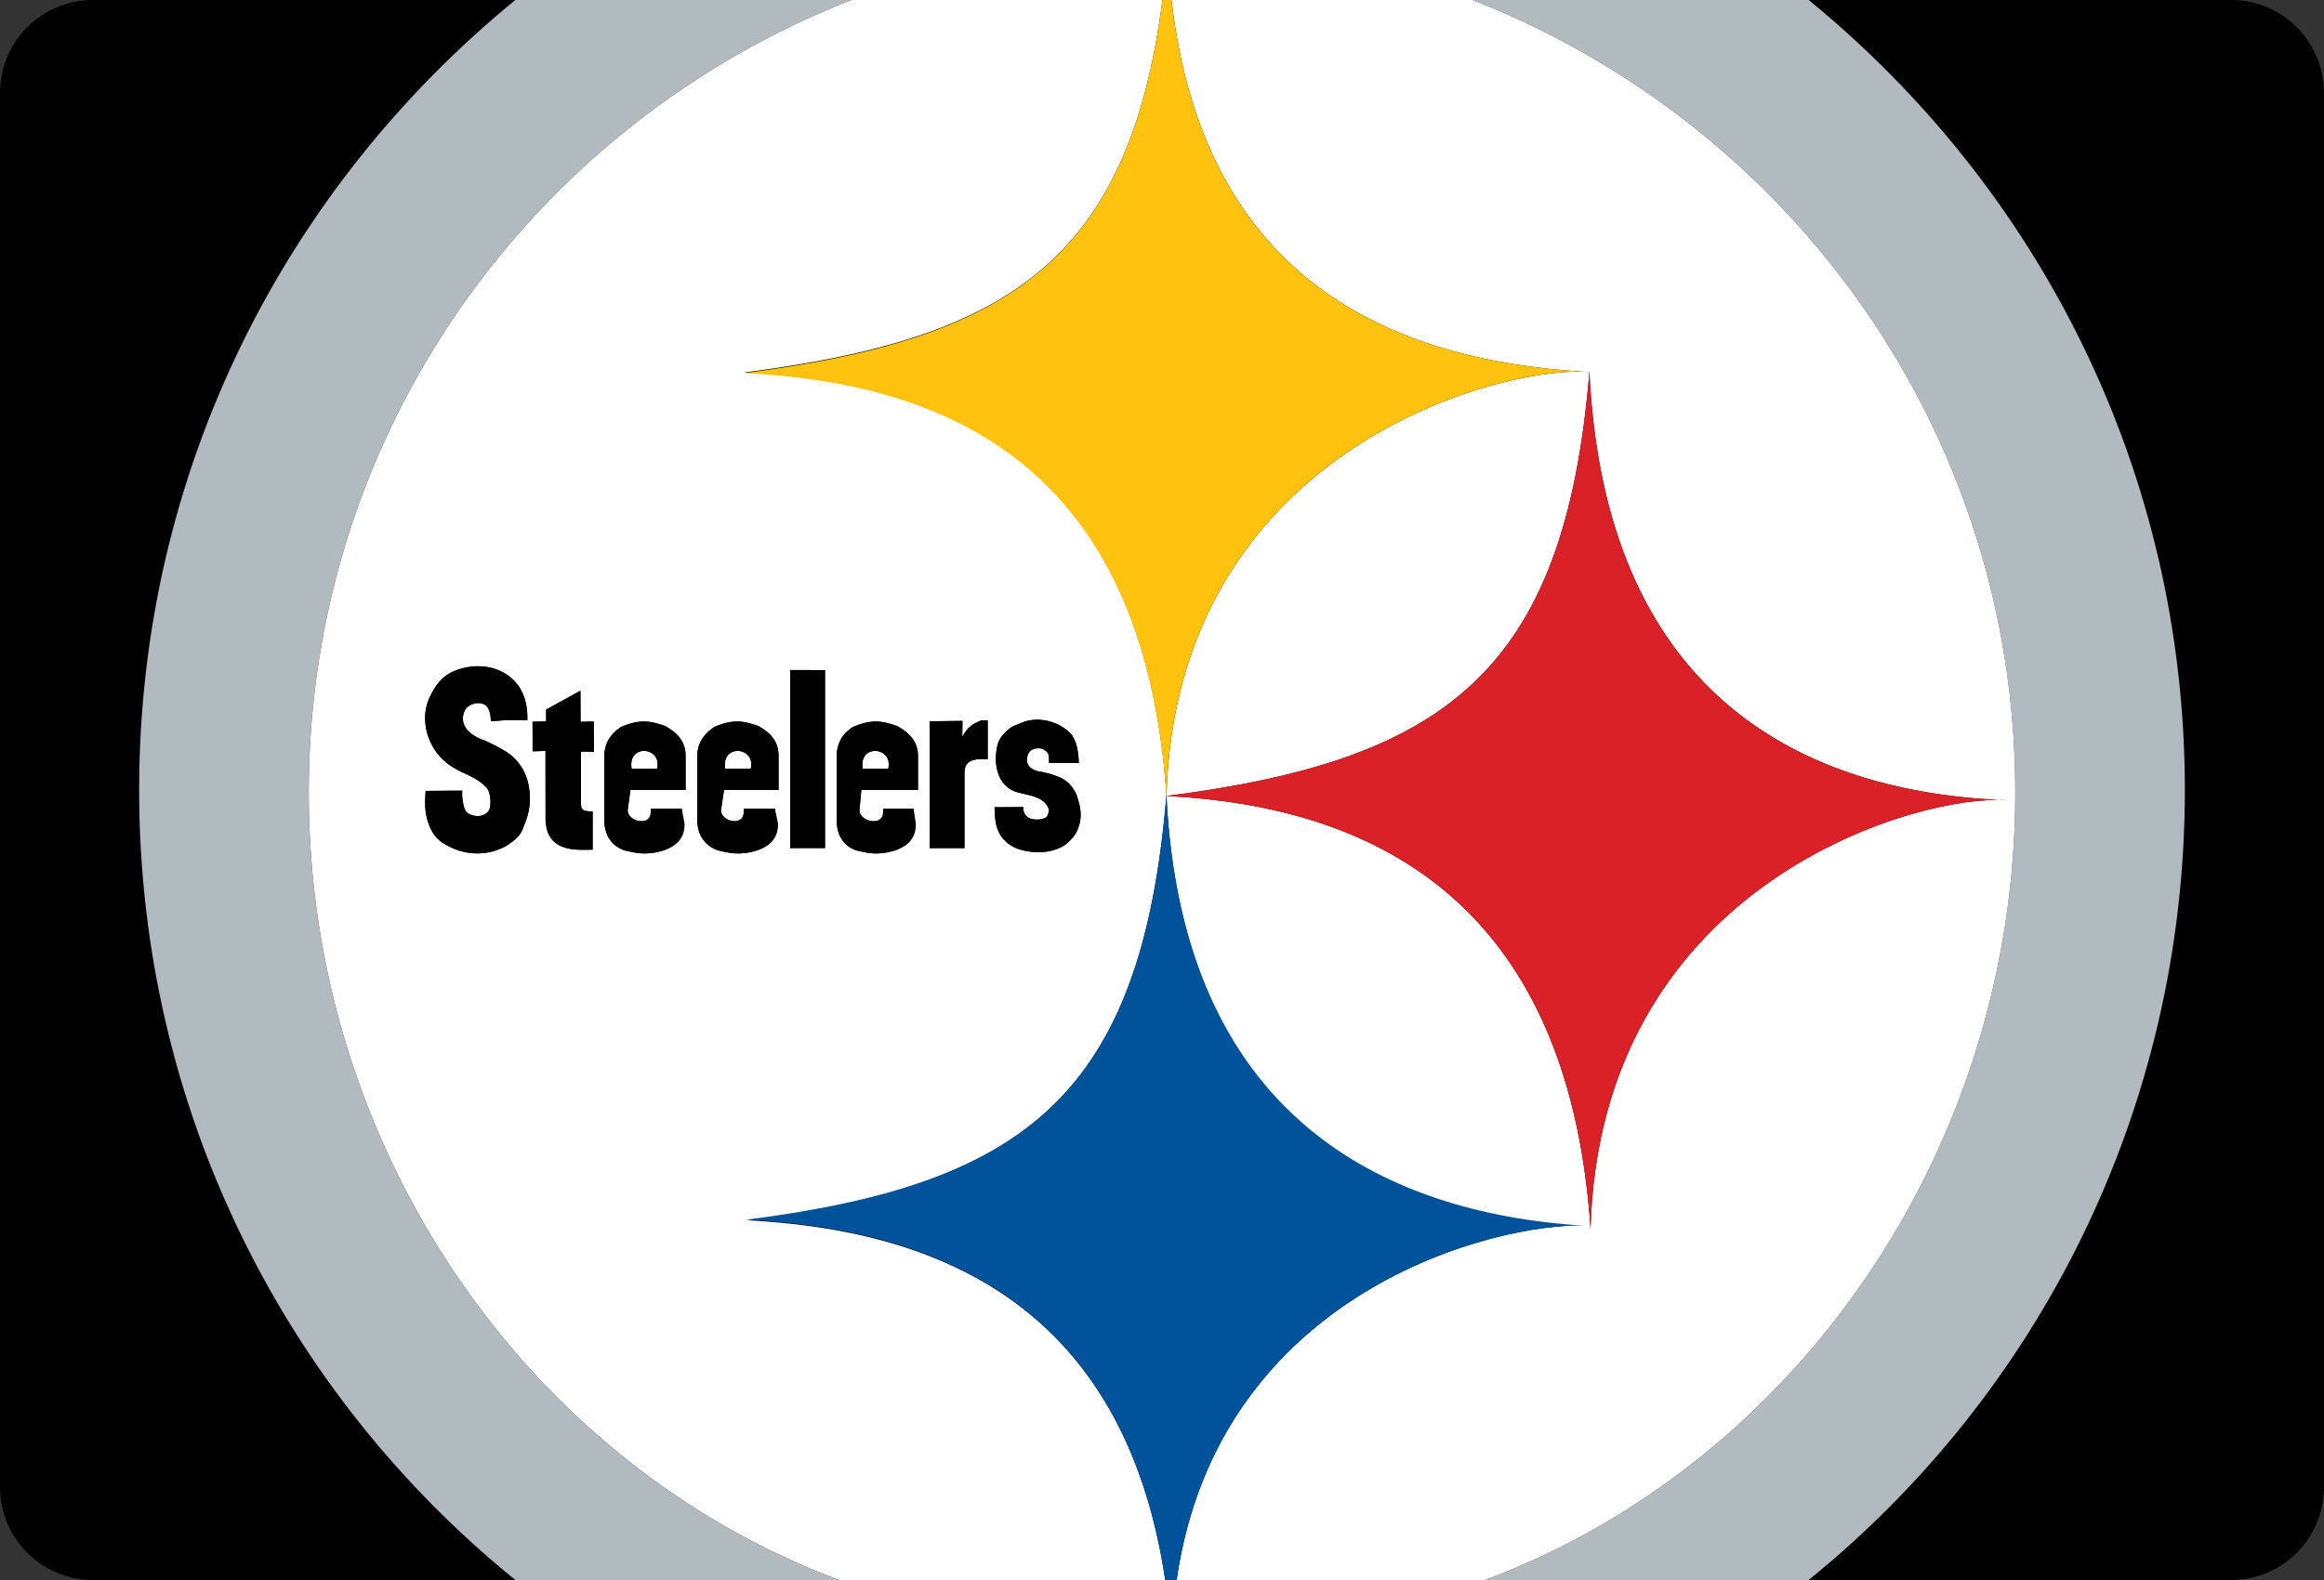 <svg width="200" height="136" xmlns="http://www.w3.org/2000/svg" xmlns:svg="http://www.w3.org/2000/svg">
 <rect width="100%" height="100%" fill="#333333" stroke="none"/>
 <g>
  <title>Layer 1</title>
  <path id="svg_1" d="m200,128c0,4.418 -3.582,8 -8,8l-184,0c-4.418,0 -8,-3.582 -8,-8l0,-120c0,-4.418 3.582,-8 8,-8l184,0c4.418,0 8,3.582 8,8l0,120z" fill="#000000"/>
  <g id="svg_2">
   <path id="svg_3" d="m192,-0.001l-33.339,0c19.176,16.517 31.339,40.764 31.339,67.998c0,27.236 -12.163,52.002 -31.341,68.002l33.341,0c4.418,0 8,-3.182 8,-7.602l0,-120.398c0,-4.418 -3.582,-8 -8,-8z" fill="none"/>
   <path id="svg_4" d="m10,67.998c0,-27.234 12.163,-51.481 31.34,-67.998l-33.34,0c-4.418,0 -8,3.582 -8,8l0,120.398c0,4.42 3.582,7.602 8,7.602l33.341,0c-19.178,-16 -31.341,-40.766 -31.341,-68.002z" fill="none"/>
   <path id="svg_5" d="m11.975,67.998c0,-27.502 12.617,-51.856 32.375,-67.998l-3.01,0c-19.177,16.517 -31.34,40.764 -31.34,67.998c0,27.236 12.163,52.002 31.341,68.002l3.011,0c-19.76,-16 -32.377,-40.498 -32.377,-68.002z"/>
   <path id="svg_6" d="m190,67.998c0,-27.234 -12.163,-51.481 -31.339,-67.998l-3.011,0c19.758,16.142 32.375,40.496 32.375,67.998c0,27.504 -12.617,52.002 -32.377,68.002l3.012,0c19.177,-16 31.34,-40.766 31.34,-68.002z"/>
   <path id="svg_7" d="m26.569,68.216c0,-31.126 19.368,-57.528 46.709,-68.216l-28.928,0c-19.758,16.142 -32.375,40.496 -32.375,67.998c0,27.504 12.617,52.002 32.377,68.002l27.863,0c-26.778,-10 -45.646,-37.066 -45.646,-67.784z" fill="#B1BABF"/>
   <path id="svg_8" d="m188.025,67.998c0,-27.502 -12.617,-51.856 -32.375,-67.998l-28.928,0c27.34,10.688 46.707,37.09 46.707,68.216c0,30.718 -18.867,57.784 -45.645,67.784l27.863,0c19.761,-16 32.378,-40.498 32.378,-68.002z" fill="#B1BABF"/>
   <path id="svg_9" d="m64.26,105.034c23.925,-3.068 34,-10.742 36.122,-36.621c-1.948,-28.772 -19.246,-35.487 -36.339,-36.353c22.582,-2.898 33.099,-9.566 35.993,-32.061l-26.758,0c-27.341,10.688 -46.709,37.09 -46.709,68.216c0,30.718 18.868,57.784 45.645,67.784l28.065,0c-3.591,-24 -19.998,-30.148 -36.019,-30.965zm24.374,-34.583c0.386,0.149 1.35,0.157 1.522,-0.277c0.119,-0.305 0.196,-0.471 -0.069,-0.87c-0.482,-0.73 -1.518,-0.85 -2.428,-1.08c-1.625,-0.411 -2.021,-1.984 -1.949,-3.179c0.036,-0.565 0.136,-1.218 0.492,-1.657c0.751,-0.929 1.08,-0.882 1.528,-1.099c1.495,-0.728 3.357,-0.209 4.349,0.795c0.556,0.562 0.737,1.593 0.759,2.589l-2.56,-0.011c0,-0.266 0.006,-0.499 -0.042,-0.7c-0.071,-0.285 -0.451,-0.554 -0.834,-0.558c-0.455,0 -0.805,0.146 -0.957,0.585c-0.182,0.53 -0.097,1.312 1.285,1.467c-0.027,0 0.728,0.174 0.704,0.174c0.783,0.265 1.538,0.483 2.127,1.605c0.099,0.193 0.115,0.257 0.275,0.807c0.334,1.143 0.113,2.014 -0.261,2.691c-0.226,0.408 -0.783,0.914 -0.983,1.037c-1.081,0.668 -2.542,0.739 -3.871,0.336c-0.652,-0.197 -1.364,-0.695 -1.714,-1.379c-0.366,-0.709 -0.374,-1.285 -0.421,-2.242l2.475,-0.016c-0.049,0.389 0.192,0.837 0.573,0.982zm-8.634,-8.366l2.828,-0.032l-0.008,1.38c0.433,-0.759 0.672,-1.035 1.647,-1.435l0.533,0l0,3.359c-2,-0.174 -2,0.691 -2,1.356l0,6.286l-3,0l0,-10.914zm-8,3.028c0,-1.008 0.385,-1.885 1.357,-2.526c1.66,-0.724 2.614,-0.53 3.859,-0.1c1.19,0.649 1.783,1.451 1.783,2.57l0,2.942l-4.873,0l-0.166,1.748c0.006,0.988 2.04,1.423 2.04,0.178l0,-0.312l2.605,-0.013l0.092,1.297c0.023,0.862 -0.29,1.8 -1.747,2.302c-1.548,0.483 -2.37,0.194 -3.275,0c-1.188,-0.434 -1.675,-1.38 -1.675,-2.714l0,-5.372zm-4,-7.441l3,0.008l0,15.319l-3,0l0,-15.327zm-23.01,13.664c0,0 -0.144,0.438 -0.547,0.815c-1.645,1.533 -3.922,1.602 -5.611,0.798c-0.776,-0.372 -1.376,-0.731 -1.803,-1.692c-0.421,-0.941 -0.516,-1.795 -0.396,-3.183l3.151,-0.02c-0.057,0.443 0.071,1.559 0.368,1.867c0.293,0.309 1.489,0.608 1.948,-0.206c0.164,-0.284 0.203,-1.526 -0.299,-2.005c-0.947,-0.909 -1.762,-1 -2.875,-1.696c-1.589,-0.992 -2.436,-2.771 -2.333,-4.46c0.047,-0.799 0.265,-1.356 0.656,-2.056c0.387,-0.693 0.938,-1.325 1.735,-1.673c2.116,-0.929 4.701,-0.474 5.842,1.539c0.298,0.526 0.599,1.434 0.557,2.634l-2.026,0l-1.107,0.082c-0.024,-0.482 -0.097,-1.074 -0.417,-1.366c-0.475,-0.431 -1.546,-0.176 -1.831,0.426c-0.512,1.075 0.144,2.097 1.801,2.626c-0.04,0 0.49,0.23 0.455,0.23c1.566,0.763 1.999,1.141 2.582,1.967c0.178,0.249 0.522,0.899 0.661,1.693c0.298,1.698 -0.129,2.752 -0.511,3.68zm6.01,-1.498l0,3.302c-1,-0.035 -4.047,0.442 -4.058,-2.662l-0.011,-5.844l-1.098,0.035l-0.007,-2.542l1.174,-0.035l0,-1.016l2.949,-1.621l0.011,2.673l1.124,-0.024l0.033,2.606l-1.117,-0.02l0,4.336c0,0.595 0,0.832 1,0.812zm8,-1.839l-4.747,0l-0.237,1.748c0.004,0.988 1.984,1.423 1.984,0.178l0,-0.312l2.659,-0.013l0.123,1.297c0.022,0.862 -0.277,1.8 -1.735,2.302c-1.547,0.483 -2.417,0.194 -3.323,0c-1.188,-0.434 -1.724,-1.38 -1.724,-2.714l0,-5.374c0,-1.008 0.44,-1.885 1.413,-2.526c1.661,-0.724 2.588,-0.53 3.832,-0.1c1.19,0.649 1.755,1.451 1.755,2.57l0,2.944zm2.783,5.2c-1.19,-0.434 -1.783,-1.38 -1.783,-2.714l0,-5.374c0,-1.008 0.47,-1.885 1.443,-2.526c1.661,-0.724 2.573,-0.53 3.814,-0.1c1.19,0.649 1.743,1.451 1.743,2.57l0,2.944l-4.691,0l-0.266,1.748c0.006,0.988 1.957,1.423 1.957,0.178l0,-0.312l2.688,-0.013l0.138,1.297c0.02,0.862 -0.251,1.8 -1.708,2.302c-1.549,0.484 -2.43,0.195 -3.335,0z" fill="#FFFFFF"/>
   <path id="svg_10" d="m76.44,66.174c0.453,-1.926 -2.566,-2.175 -2.196,-0.008l2.196,0.008z" fill="#FFFFFF"/>
   <path id="svg_11" d="m100.382,68.516c23.927,-3.073 34.277,-10.613 36.397,-36.491c-0.163,-0.009 -0.326,-0.02 -0.489,-0.029c-7.856,-0.307 -35.078,7.084 -35.908,36.52z" fill="#FFFFFF"/>
   <path id="svg_12" d="m100.382,68.516c1.329,27.555 18.558,36.101 35.978,37.193c0.183,0.008 0.357,0.018 0.52,0.032c-1.946,-28.773 -19.407,-36.36 -36.498,-37.225z" fill="#FFFFFF"/>
   <path id="svg_13" d="m173.432,68.216c0,-31.126 -19.367,-57.528 -46.709,-68.216l-25.906,0c2.791,24.149 18.965,30.983 35.475,31.995c0.171,0.006 0.337,0.016 0.49,0.029c1.318,27.385 17.812,35.945 35.167,36.828c0.301,0.004 0.581,0.016 0.833,0.037c-0.278,-0.01 -0.555,-0.021 -0.833,-0.037c-8.243,-0.059 -34.248,7.871 -35.068,36.89c-0.173,-0.011 -0.346,-0.222 -0.519,-0.232c-7.396,-0.296 -31.497,5.491 -35.103,30.491l26.527,0c26.776,-10.001 45.646,-37.067 45.646,-67.785z" fill="#FFFFFF"/>
   <path id="svg_14" d="m54.355,66.165l2.196,0.008c0.453,-1.926 -2.563,-2.175 -2.196,-0.008z" fill="#FFFFFF"/>
   <path id="svg_15" d="m64.608,66.174c0.455,-1.926 -2.564,-2.175 -2.197,-0.008l2.197,0.008z" fill="#FFFFFF"/>
   <path id="svg_16" d="m136.29,31.994c0.163,0.01 0.326,0.021 0.489,0.029c-0.152,-0.013 -0.318,-0.023 -0.489,-0.029z" fill="#FFC20E"/>
   <path id="svg_17" d="m64.043,32.111c17.093,0.866 34.391,7.631 36.339,36.403c0.83,-29.435 28.052,-36.825 35.908,-36.52c-16.509,-1.011 -32.683,-7.845 -35.474,-31.994l-0.781,0c-2.893,22.495 -13.41,29.212 -35.992,32.111z" fill="#FFC20E"/>
   <path id="svg_18" d="m100.382,68.516c17.091,0.865 34.552,8.452 36.497,37.227c0.82,-29.02 26.825,-36.947 35.068,-36.889c-17.354,-0.884 -33.848,-9.443 -35.168,-36.829c-2.12,25.877 -12.47,33.417 -36.397,36.491z" fill="#DA2128"/>
   <path id="svg_19" d="m171.945,68.853c0.277,0.015 0.556,0.026 0.834,0.037c-0.252,-0.024 -0.532,-0.036 -0.834,-0.037z" fill="#DA2128"/>
   <path id="svg_20" d="m136.878,105.74c-0.161,-0.015 -0.336,-0.024 -0.519,-0.032c0.174,0.012 0.347,0.021 0.519,0.032z" fill="#00539B"/>
   <path id="svg_21" d="m136.359,105.508c-17.42,-1.093 -34.648,-9.54 -35.978,-37.094c-2.122,25.878 -12.196,33.502 -36.122,36.571c16.022,0.815 32.429,7.014 36.02,31.014l0.979,0c3.605,-25 27.706,-30.787 35.101,-30.491z" fill="#00539B"/>
   <path id="svg_22" d="m83,66.715c0,-0.665 0,-1.53 2,-1.356l0,-3.359l-0.533,0c-0.975,0.4 -1.233,0.676 -1.667,1.435l0.027,-1.382l-2.827,0.033l0,10.914l3,0l0,-6.285z"/>
   <path id="svg_23" d="m85.588,69.486c0.047,0.957 0.055,1.533 0.421,2.242c0.35,0.685 1.062,1.183 1.714,1.381c1.328,0.402 2.79,0.332 3.871,-0.338c0.2,-0.121 0.757,-0.627 0.983,-1.035c0.374,-0.68 0.595,-1.549 0.261,-2.692c-0.16,-0.549 -0.176,-0.614 -0.275,-0.807c-0.589,-1.123 -1.344,-1.34 -2.127,-1.605c0.023,0 -0.731,-0.174 -0.704,-0.174c-1.382,-0.154 -1.467,-0.937 -1.285,-1.467c0.152,-0.438 0.502,-0.585 0.957,-0.585c0.384,0.004 0.763,0.272 0.834,0.558c0.047,0.202 0.042,0.435 0.042,0.7l2.56,0.011c-0.022,-0.996 -0.204,-2.028 -0.759,-2.589c-0.992,-1.004 -2.854,-1.523 -4.349,-0.795c-0.449,0.217 -0.777,0.17 -1.528,1.099c-0.356,0.439 -0.457,1.091 -0.492,1.657c-0.071,1.194 0.324,2.768 1.949,3.179c0.91,0.23 1.945,0.349 2.428,1.081c0.265,0.398 0.188,0.564 0.069,0.869c-0.172,0.436 -1.137,0.428 -1.522,0.277c-0.381,-0.146 -0.623,-0.594 -0.571,-0.98l-2.477,0.013z"/>
   <path id="svg_24" d="m44.842,65.968c-0.583,-0.827 -1.016,-1.202 -2.582,-1.965c0.036,0 -0.494,-0.226 -0.455,-0.226c-1.657,-0.529 -2.313,-1.542 -1.801,-2.617c0.284,-0.602 1.356,-0.838 1.831,-0.407c0.32,0.292 0.393,0.847 0.417,1.329l1.107,-0.082l2.026,0c0.042,-1.2 -0.259,-2.108 -0.557,-2.634c-1.141,-2.012 -3.727,-2.505 -5.842,-1.576c-0.797,0.348 -1.348,0.999 -1.735,1.691c-0.392,0.699 -0.609,1.266 -0.656,2.065c-0.104,1.688 0.743,3.473 2.333,4.465c1.113,0.695 1.927,0.789 2.875,1.698c0.502,0.479 0.462,1.723 0.299,2.007c-0.459,0.814 -1.655,0.515 -1.948,0.206c-0.296,-0.308 -0.425,-1.422 -0.368,-1.866l-3.151,0.02c-0.121,1.388 -0.025,2.242 0.396,3.183c0.427,0.96 1.026,1.32 1.803,1.692c1.688,0.803 3.966,0.734 5.611,-0.799c0.403,-0.375 0.547,-0.814 0.547,-0.814c0.382,-0.929 0.809,-1.98 0.513,-3.676c-0.141,-0.796 -0.485,-1.445 -0.663,-1.694z"/>
   <path id="svg_25" d="m50,64.691l1.116,0.02l-0.022,-2.606l-1.13,0.024l-0.012,-2.673l-2.952,1.621l0,1.016l-1.171,0.036l0.04,2.542l1.131,-0.035l0,5.845c0,3.104 3,2.625 4,2.662l0,-3.303c-1,0.02 -1,-0.217 -1,-0.81l0,-4.339z"/>
   <polygon id="svg_26" points="71,57.68 68,57.673 68,72.999 71,72.999 "/>
   <path id="svg_27" d="m73.697,73.2c0.905,0.194 1.81,0.483 3.357,0c1.457,-0.502 1.784,-1.439 1.761,-2.302l-0.195,-1.297l-2.62,0.013l0,0.312c0,1.245 -2.034,0.811 -2.039,-0.178l0.166,-1.748l4.873,0l0,-2.941c0,-1.119 -0.654,-1.921 -1.844,-2.57c-1.246,-0.43 -2.084,-0.625 -3.745,0.1c-0.973,0.64 -1.411,1.517 -1.411,2.525l0,5.374c0,1.332 0.509,2.278 1.697,2.712zm2.743,-7.026l-2.196,-0.008c-0.37,-2.167 2.649,-1.918 2.196,0.008z"/>
   <path id="svg_28" d="m66.957,70.897l-0.27,-1.297l-2.687,0.013l0,0.312c0,1.245 -1.951,0.811 -1.957,-0.178l0.266,-1.748l4.691,0l0,-2.941c0,-1.119 -0.571,-1.921 -1.761,-2.57c-1.241,-0.43 -2.125,-0.625 -3.785,0.1c-0.973,0.64 -1.454,1.517 -1.454,2.525l0,5.374c0,1.332 0.593,2.277 1.783,2.712c0.905,0.194 1.851,0.483 3.399,0c1.458,-0.502 1.795,-1.439 1.775,-2.302zm-2.349,-4.724l-2.197,-0.008c-0.367,-2.167 2.652,-1.918 2.197,0.008z"/>
   <path id="svg_29" d="m57.212,62.487c-1.244,-0.43 -2.113,-0.625 -3.773,0.1c-0.973,0.641 -1.439,1.518 -1.439,2.526l0,5.374c0,1.332 0.564,2.277 1.753,2.712c0.906,0.194 1.837,0.483 3.385,0c1.457,-0.502 1.799,-1.439 1.777,-2.302l-0.248,-1.297l-2.667,0.013l0,0.312c0,1.245 -1.98,0.811 -1.984,-0.178l0.237,-1.748l4.747,0l0,-2.941c0,-1.12 -0.598,-1.922 -1.788,-2.571zm-0.66,3.686l-2.196,-0.008c-0.368,-2.167 2.648,-1.918 2.196,0.008z"/>
  </g>
 </g>
</svg>
